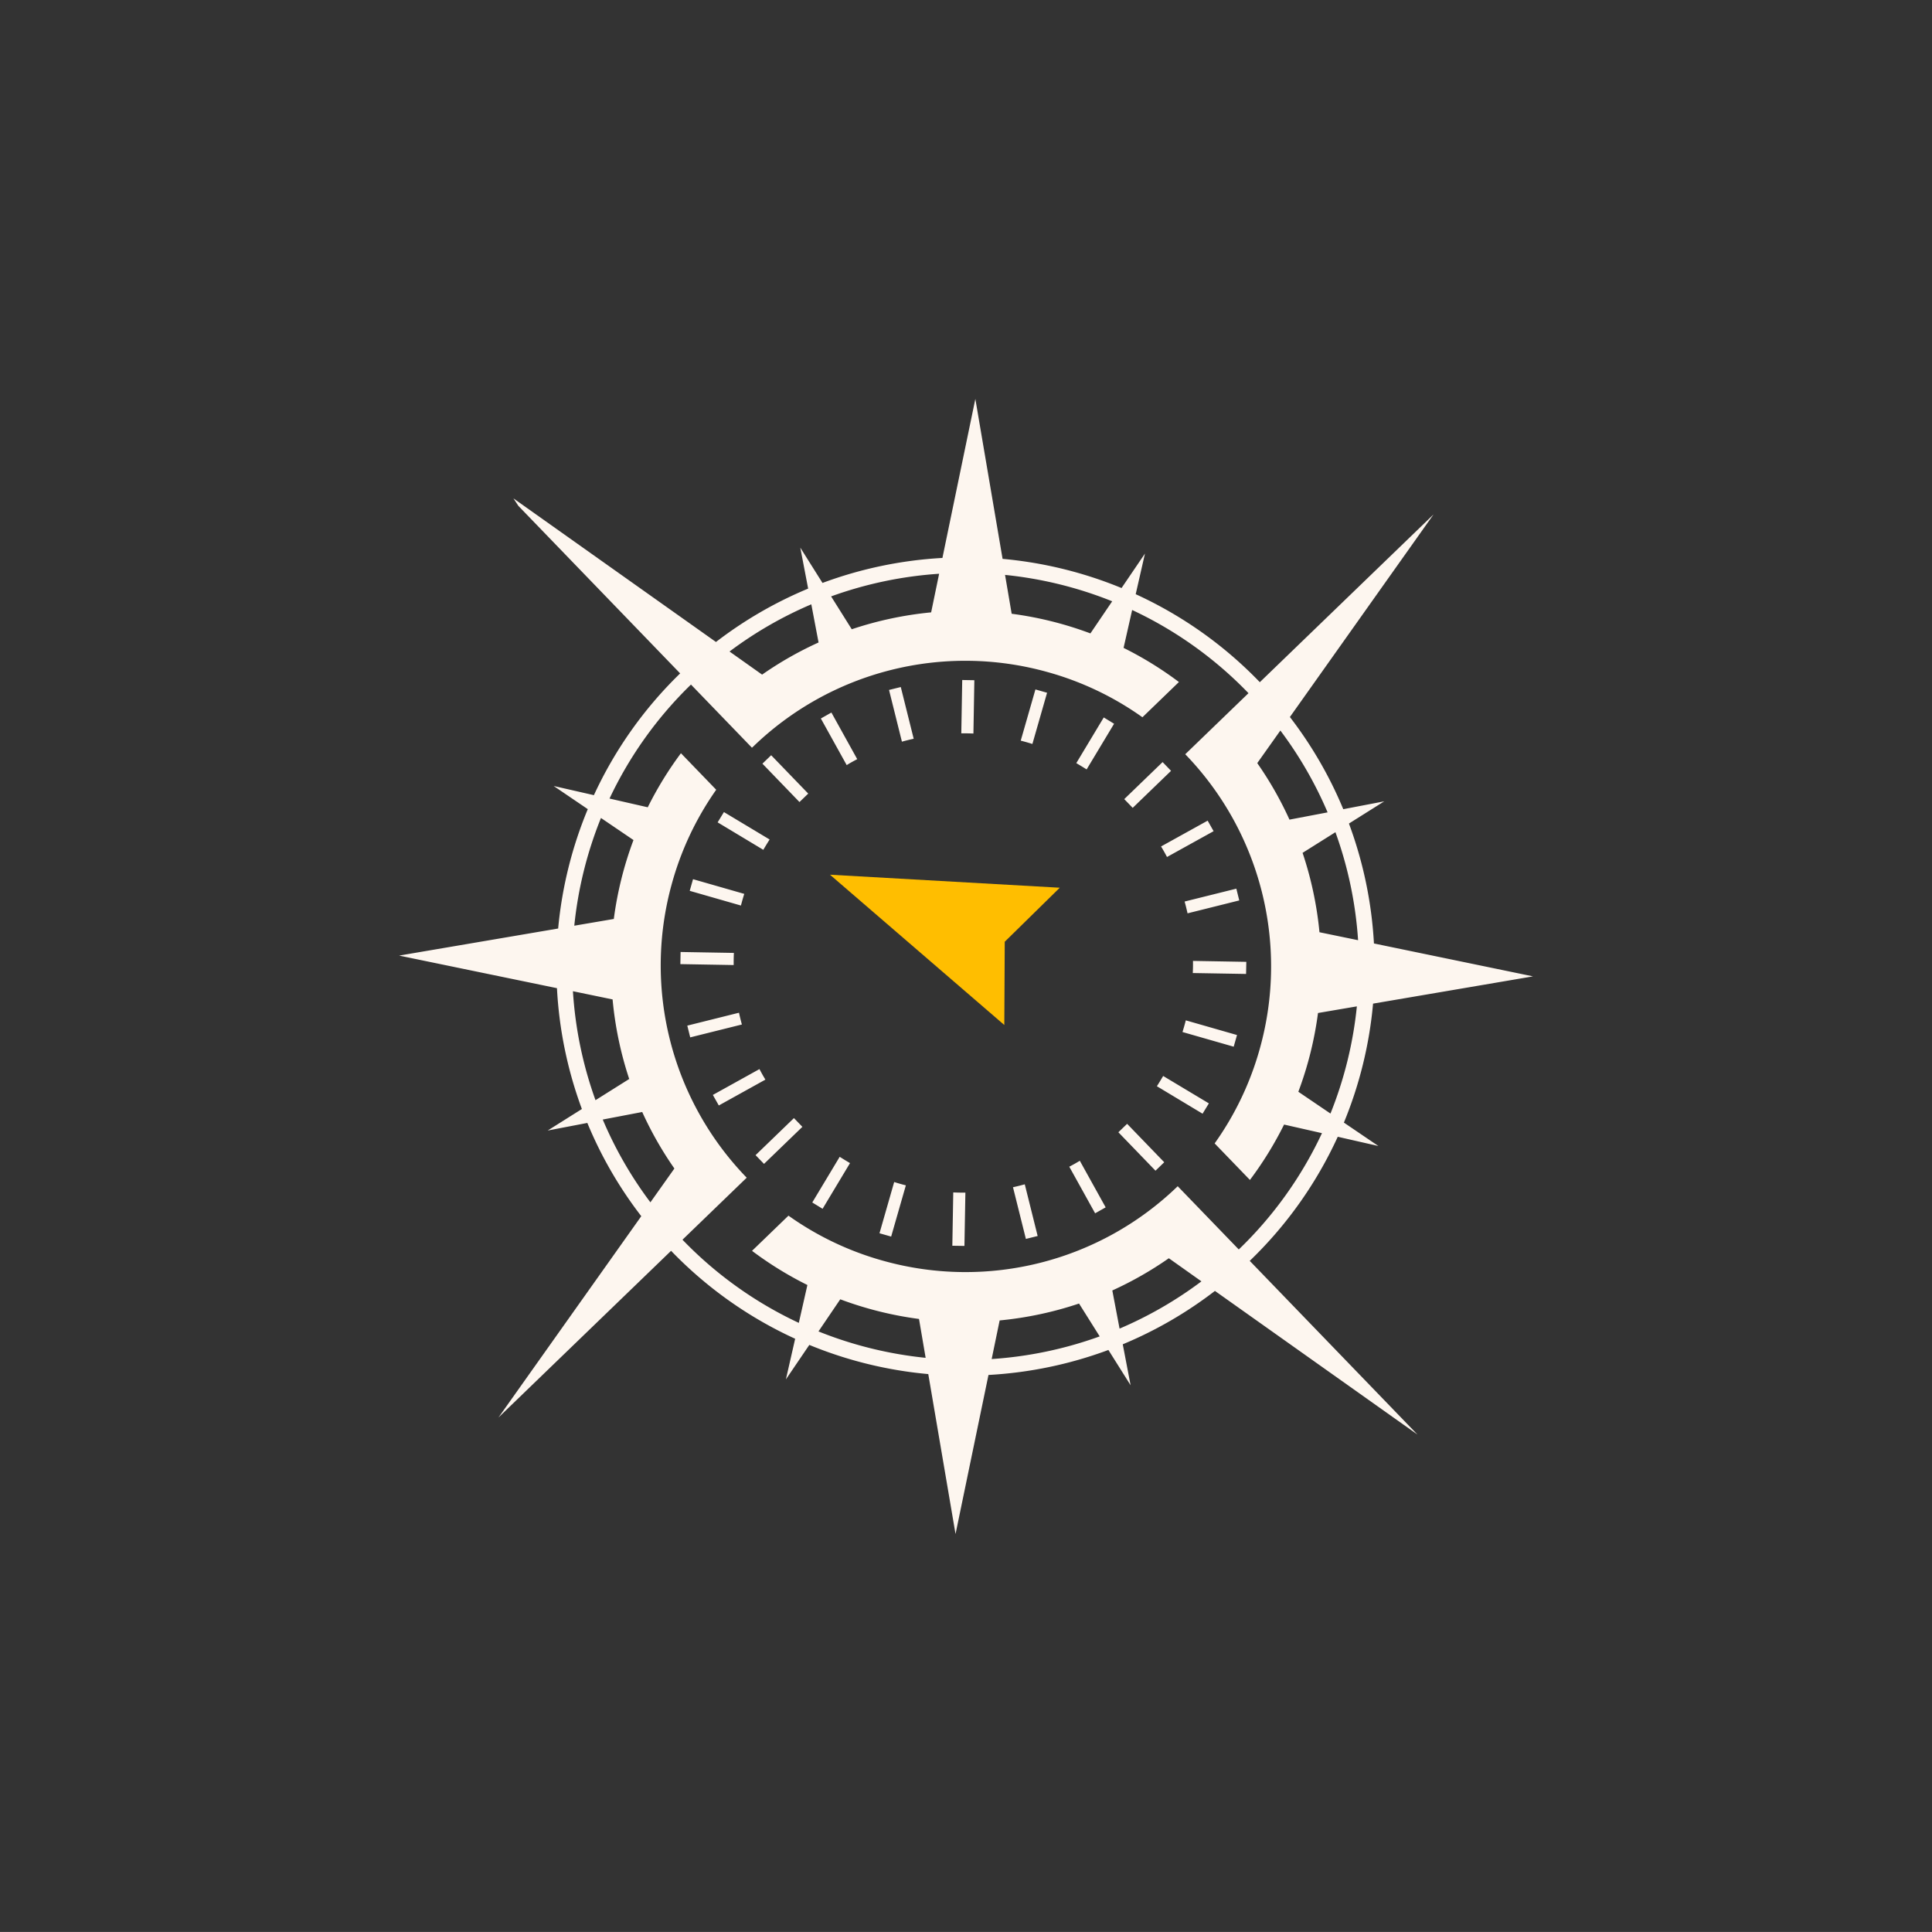 <svg id="Composant_18_1" data-name="Composant 18 – 1" xmlns="http://www.w3.org/2000/svg" width="63.536" height="63.534" viewBox="0 0 63.536 63.534">
  <rect x="0" y="0" width="63.536" height="63.534" fill="#333333" stroke="none"/>
  <g id="Groupe_102" data-name="Groupe 102" transform="translate(32.807 61.995) rotate(-137)">
    <path id="Tracé_70" data-name="Tracé 70" d="M188.353,188.855l-6.789-3.347,2.36-.928,1.083-2.515Z" transform="translate(-222.444 115.798) rotate(-66)" fill="#ffbe00" fill-rule="evenodd"/>
    <path id="Exclusion_1" data-name="Exclusion 1" d="M21.4,42.8h0l-1.511-8.025a13.414,13.414,0,0,1-3.4-.843l-.75,1.148.281-1.342a13.439,13.439,0,0,1-3.408-2.148L8.2,34.6l3.01-4.406a13.448,13.448,0,0,1-2.148-3.408l-1.342.281,1.148-.75A13.392,13.392,0,0,1,7.942,21.4H0l8.026-1.511a13.39,13.39,0,0,1,.843-3.4l-1.148-.75,1.342.281a13.43,13.43,0,0,1,2.148-3.408L8.2,8.2l4.406,3.009a13.424,13.424,0,0,1,3.408-2.148l-.281-1.342.75,1.147A13.39,13.39,0,0,1,21.4,7.941V0L22.91,8.025a13.392,13.392,0,0,1,3.4.843l.75-1.148-.281,1.342a13.438,13.438,0,0,1,3.408,2.148L34.6,8.2l-3.009,4.406a13.441,13.441,0,0,1,2.148,3.408l1.342-.281-1.148.75a13.4,13.4,0,0,1,.926,4.915v0H42.75l-7.977,1.5a13.38,13.38,0,0,1-.854,3.438l1.111.726-1.3-.272a13.45,13.45,0,0,1-2.171,3.428l2.99,4.377-4.381-2.993a13.447,13.447,0,0,1-3.428,2.147l.278,1.327-.742-1.136a13.412,13.412,0,0,1-4.822.91v7.66Zm.053-11.348h0v2.887a12.886,12.886,0,0,0,4.531-.836l-.705-1.08a11.658,11.658,0,0,1-2.02.521v-1.67a9.964,9.964,0,0,0,3.229-1.229A10.034,10.034,0,0,0,31.4,21.4h2.936v0a12.881,12.881,0,0,0-.852-4.625l-1.068.7a11.662,11.662,0,0,1,.529,2.073H31.279A9.967,9.967,0,0,0,30.059,16.3a10.034,10.034,0,0,0-8.66-4.948V8.461h0a12.885,12.885,0,0,0-4.625.851l.7,1.069a11.678,11.678,0,0,1,2.073-.53h0v1.67A9.966,9.966,0,0,0,16.3,12.739a10.034,10.034,0,0,0-4.948,8.66H8.461a12.886,12.886,0,0,0,.852,4.625l1.068-.7a11.662,11.662,0,0,1-.529-2.072H11.52A9.965,9.965,0,0,0,12.739,26.5,10.034,10.034,0,0,0,21.4,31.45Zm-3.98.968h0l-.7,1.068a12.887,12.887,0,0,0,3.013.752l-.243-1.291a11.635,11.635,0,0,1-2.072-.53Zm11.156-1.86a11.741,11.741,0,0,1-2.264,1.414l.265,1.265A12.946,12.946,0,0,0,29.722,31.3l-1.094-.747Zm-14.507,0-1.071.731a12.948,12.948,0,0,0,3.073,1.932l.262-1.249a11.728,11.728,0,0,1-2.264-1.414Zm17.8-4.136A11.715,11.715,0,0,1,30.5,28.681l.751,1.1a12.932,12.932,0,0,0,1.955-3.093l-1.292-.271h0Zm-21.087,0-1.249.262a12.948,12.948,0,0,0,1.932,3.072l.731-1.07a11.727,11.727,0,0,1-1.414-2.264Zm23.406-3.407-1.34.252a11.635,11.635,0,0,1-.53,2.072l1.106.723a12.862,12.862,0,0,0,.764-3.048ZM9.312,16.773a12.878,12.878,0,0,0-.752,3.014l1.291-.243a11.682,11.682,0,0,1,.529-2.073l-1.069-.7Zm2.2-3.722a12.949,12.949,0,0,0-1.932,3.073l1.249.262a11.721,11.721,0,0,1,1.414-2.264l-.731-1.07Zm19.77,0h0l-.731,1.071a11.754,11.754,0,0,1,1.414,2.264l1.249-.262a12.925,12.925,0,0,0-1.932-3.073ZM26.675,9.582h0l-.262,1.249a11.7,11.7,0,0,1,2.264,1.414l1.071-.731a12.945,12.945,0,0,0-3.073-1.932Zm-10.551,0a12.947,12.947,0,0,0-3.072,1.932l1.071.731a11.7,11.7,0,0,1,2.264-1.414l-.262-1.249ZM23.011,8.56h0l.243,1.291a11.743,11.743,0,0,1,2.073.529l.7-1.068a12.885,12.885,0,0,0-3.013-.752ZM21.57,30.835h-.4V29.081c.054,0,.125,0,.2,0s.141,0,.2,0v1.754Zm2.016-.266h0l-.454-1.692c.124-.03.25-.063.385-.1l.453,1.693-.385.1Zm-4.431,0h0l-.385-.1.454-1.693c.135.04.261.074.385.1l-.453,1.692Zm6.695-.882h0l-.876-1.517c.119-.065.236-.133.345-.2l.876,1.518-.345.2Zm-8.959,0h0l-.345-.2.876-1.518c.11.068.226.135.345.2l-.876,1.517Zm10.917-1.437h0l-1.24-1.24c.1-.094.194-.189.282-.282l1.24,1.24-.282.282Zm-12.876,0h0l-.282-.282,1.24-1.24c.089.094.184.188.282.282l-1.24,1.24Zm14.4-1.895h0l-1.518-.876c.074-.12.139-.233.2-.345l1.517.876-.2.345Zm-15.916,0h0l-.2-.345,1.517-.876c.06.11.126.223.2.345l-1.518.876Zm16.893-2.224h0l-1.692-.453c.036-.123.071-.252.1-.385l1.693.453-.1.385Zm-17.87,0h0l-.1-.385,1.693-.453c.031.13.066.259.1.385l-1.692.453Zm18.239-2.4H28.921c0-.068,0-.135,0-.2s0-.129,0-.2h1.754v.4Zm-16.855,0H12.067v-.4H13.82c0,.064,0,.131,0,.2s0,.134,0,.2Zm14.9-1.961h0c-.032-.134-.067-.264-.1-.385l1.692-.454.1.385-1.693.454Zm-14.692,0h0l-1.692-.454.1-.385,1.692.454c-.036.123-.071.253-.1.385ZM28.01,17.928h0c-.062-.114-.129-.23-.2-.345l1.518-.876.2.345-1.517.876Zm-13.28,0h0l-1.516-.876.2-.345,1.518.876c-.07.115-.138.231-.2.345Zm12.12-1.595h0c-.089-.094-.184-.189-.282-.282l1.24-1.239.282.281-1.24,1.24Zm-10.96,0h0l-1.24-1.24.282-.281,1.24,1.239c-.1.093-.192.187-.282.282Zm9.428-1.242h0c-.115-.071-.231-.138-.345-.2l.876-1.517.345.2-.876,1.518Zm-7.9,0h0l-.876-1.517.345-.2.876,1.517c-.11.06-.223.125-.345.2Zm6.1-.8h0c-.127-.038-.257-.072-.385-.1l.453-1.693.385.1-.453,1.692Zm-4.294,0h0L18.769,12.6l.385-.1.453,1.693c-.125.03-.254.064-.385.1Zm2.346-.307h0l-.2,0-.2,0V12.227h.4v1.753Z" transform="translate(-1.113 41.625) rotate(-87)" fill="#fdf6ef"/>
  </g>
</svg>
